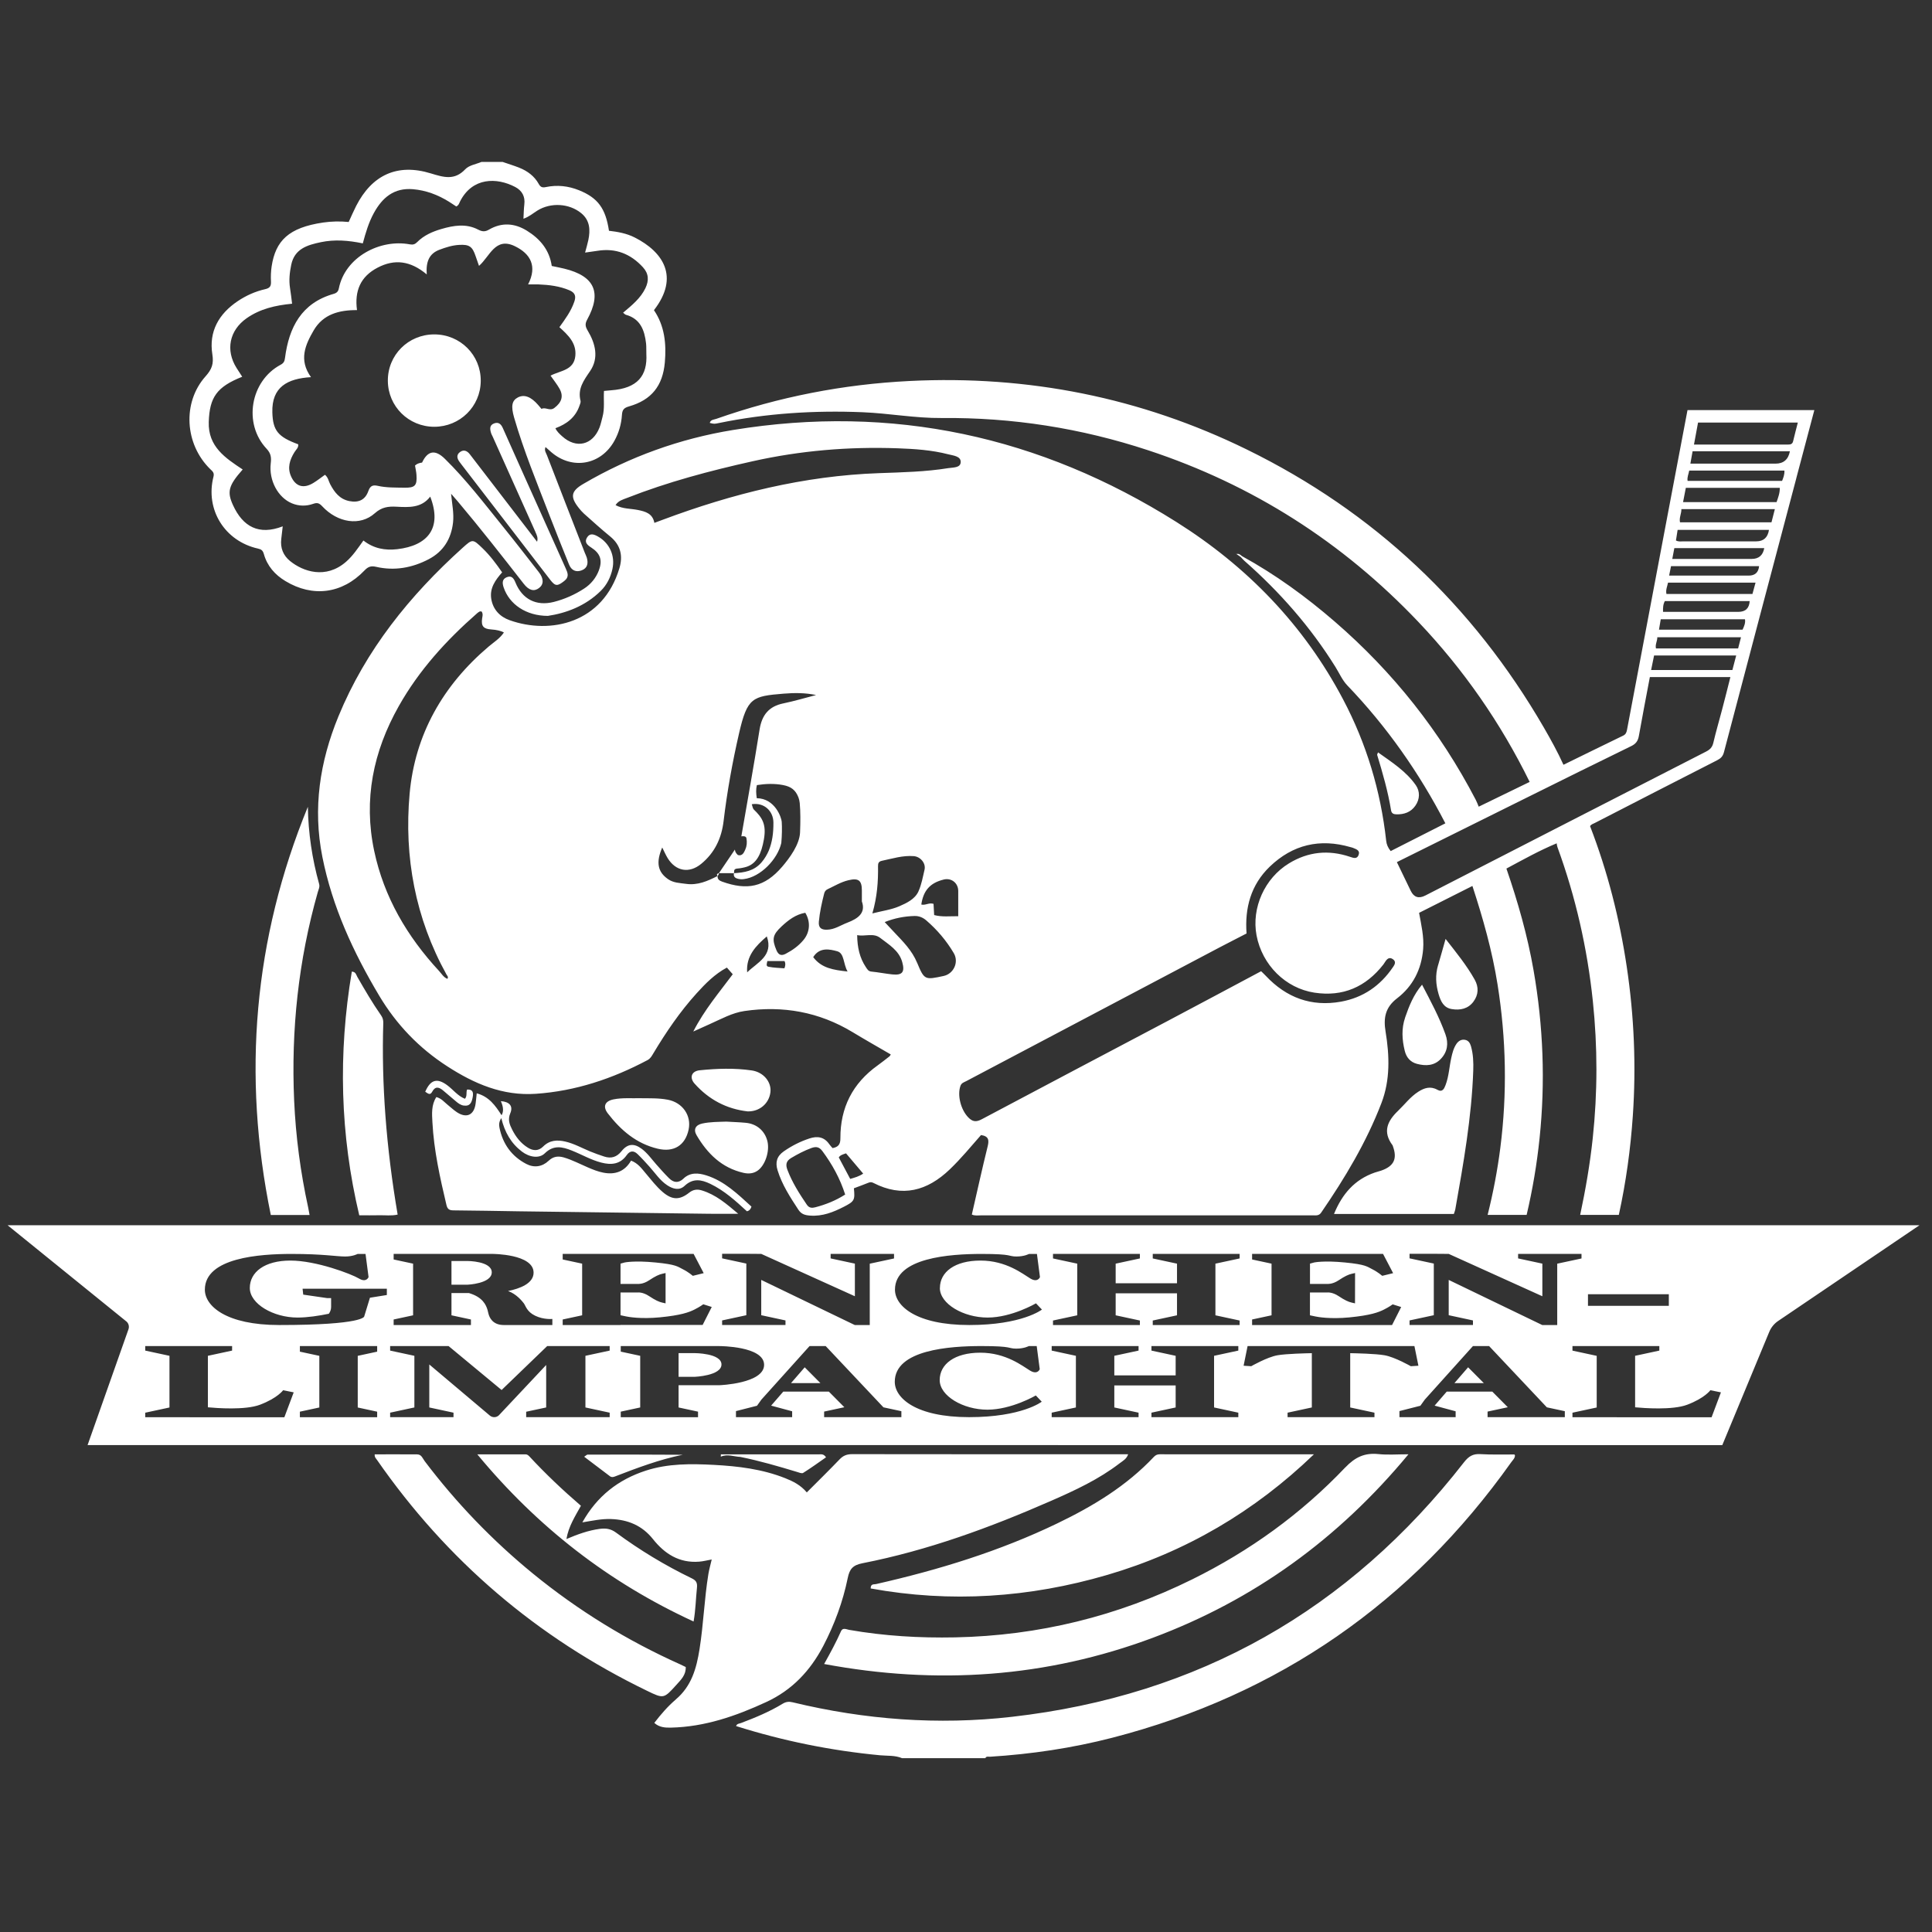 <?xml version="1.0" encoding="UTF-8"?><svg id="Calque_1" xmlns="http://www.w3.org/2000/svg" viewBox="0 0 600 600"><rect x="0" y="0" width="600" height="600" fill="#333333" stroke="none"/><defs><style>.cls-1{fill:#fff;stroke-width:0px;}</style></defs><path class="cls-1" d="M228.61,536.05c14.61,4.61,29.51,7.63,44.74,9.07,2.27.21,4.61-.03,6.8.9h25.85c.31-.68.94-.42,1.44-.45,12.83-.8,25.51-2.68,37.96-5.89,51.77-13.37,93.01-42.04,123.95-85.6.47-.66,1.18-1.25,1.13-2.14-.1-.13-.14-.24-.19-.24-3.52-.03-7.06.11-10.57-.11-2.31-.15-3.64.72-5.03,2.49-35.78,45.96-82.58,72.52-140.49,79.1-22.9,2.61-45.63.9-68.05-4.52-1.14-.28-2.07-.17-3.09.45-4.09,2.49-8.5,4.32-12.96,6-.54.21-1.23.15-1.5.93M417.76,455.75c-13.7,14.4-29.63,25.9-47.48,34.72-23.21,11.48-47.74,17.5-73.62,18.03-11.05.22-22.05-.42-32.95-2.33-.82-.15-1.99-.8-2.52.4-1.51,3.41-3.28,6.68-5.25,10.2,35.02,6.54,68.98,4.22,102.1-8.15,31.37-11.72,57.6-30.7,79.37-56.98-3.54,0-6.46.24-9.3-.06-4.29-.45-7.26.94-10.34,4.17M343.86,489.11c24.41-7.15,45.77-19.71,64.19-37.46-15.95,0-31.9,0-47.86-.01-.76,0-1.31.24-1.84.8-8.5,9.04-18.92,15.33-29.97,20.65-17.97,8.66-36.9,14.46-56.31,18.86-.66.15-1.7-.17-1.67,1.36,24.82,4.52,49.31,2.87,73.45-4.2M209.88,527.79c-2.48,2.11-4.64,4.61-6.68,7.27,1.54,1.4,3.37,1.51,5.14,1.47,10.52-.23,20.2-3.59,29.63-7.95,8.02-3.7,13.67-9.71,17.71-17.43,3.49-6.69,6.08-13.71,7.59-21.08.57-2.8,1.58-4,4.56-4.59,20.31-3.98,39.64-11.08,58.55-19.36,7.44-3.26,14.83-6.68,21.32-11.67.98-.74,2.2-1.36,2.65-2.82-28.69,0-57.19.02-85.69-.03-1.62,0-2.76.42-3.88,1.58-3.34,3.48-6.78,6.86-10.22,10.3-1.92-2.28-4.23-3.43-6.64-4.39-7.14-2.85-14.66-3.76-22.25-4.16-7.11-.37-14.23-.45-21.14,1.8-8.52,2.78-15.11,7.9-19.68,16.06,3.15-.53,5.96-1.14,8.87-1.04,5.3.18,9.72,2.02,13.07,6.24,3.65,4.59,8.18,7.47,14.31,7,1.26-.09,2.51-.43,3.93-.68-.39,1.68-.8,3.1-1.04,4.55-1.26,7.71-1.51,15.55-2.74,23.28-.96,6.03-2.49,11.51-7.39,15.65M249.42,457.43c2.44-1.53,4.77-3.22,7.11-4.85-.76-1.15-1.51-.9-2.18-.92-.19,0-.37,0-.55,0-7.95,0-15.91,0-23.86,0h-6.07c0,.24-.01.48-.01.72,2.09-.92,4.04,0,6.06.08,5.94,1.2,11.74,2.89,17.53,4.64.65.2,1.55.59,1.98.33M190.98,458.53c6.89-2.65,13.79-5.27,21.06-6.74-9.88-.07-19.73-.07-29.58-.05-.19,0-.38.23-1.04.66,2.83,2.14,5.43,4.1,8.01,6.06.52.39,1.03.27,1.55.07M186.29,474.8c-3.56.47-6.9,1.69-10.38,3.16.67-3.96,2.69-7.03,4.5-10.33-5.65-4.86-10.98-9.91-15.98-15.3-.33-.35-.68-.66-1.19-.67h-15.01c18.7,22.59,40.81,39.78,67.17,51.91.66-3.72.68-7.08,1.04-10.4.18-1.67-.25-2.35-1.66-3.03-8.26-4-16.09-8.73-23.47-14.18-1.62-1.19-3.14-1.4-5.01-1.16M129.59,451.67c-4.42-.03-8.82-.01-13.22-.01-.09.91.39,1.27.69,1.7,21.7,31.25,49.67,55.17,83.92,71.75,5.14,2.49,5.17,2.47,9.12-1.91,1.4-1.55,2.96-3.05,2.86-5.49-.57-.27-1.12-.56-1.68-.81-16.5-7.39-31.77-16.77-45.78-28.21-12.59-10.3-23.79-21.93-33.6-34.9-.63-.82-.97-2.1-2.31-2.11M152.72,395.14c0-3.53-7.58-3.53-7.58-3.53h-4.93v7.37h4.93s7.58-.31,7.58-3.84M455.93,424.63l-4.24,4.9h9.12l-4.87-4.9ZM249.91,424.63l-4.25,4.9h9.12l-4.87-4.9ZM215.67,420.22h-4.93v7.37h4.93s8.39-.31,8.39-3.84-8.39-3.53-8.39-3.53M45.1,418.04h26.98v1.4l-7.52,1.62v15.99c2.65.25,11.56.94,16.16-.79,5.45-2.05,7.21-4.51,7.21-4.51l3.28.66-2.9,7.73h-25.14s-18.07-.01-18.07-.01v-1.4l7.53-1.62v-16.05l-7.53-1.62v-1.4ZM93.13,418.04h24v1.73l-6.03,1.3v16.04l6.03,1.3v1.72h-24v-1.72l6.04-1.3v-16.04l-6.04-1.3v-1.73ZM120.13,402.18l-5.24.84-1.78,5.81s-.05,2.67-26.42,2.67c-16.46,0-23.07-5.9-23.07-10.98,0-9.97,17.12-11.1,26.93-11.1s13.99.8,16.62.8c2.45,0,3.9-.8,3.9-.8h2.45l.94,7.19s-.66,1.84-2.99.44c-2.33-1.4-13.28-5.57-21.28-5.57s-12.61,3.57-12.61,8.51,7.31,9.19,14.82,9.19c3.11,0,6.64-.55,9.72-1.18.34-.48.71-1.2.71-2.05v-2.81h-1.22l-7.44-1.08-.2-1.83h26.17v1.95ZM121.16,418.04h18.16l16.46,13.64,14.15-13.64h19.41v1.4l-7.53,1.62v16.04l7.53,1.62v1.4h-25.93v-1.69l6.21-1.33v-13.19l-14.68,15.62c-.76.74-1.97.78-2.79.11l-18.83-15.89v13.35l7.52,1.62v1.4h-19.68v-1.4l7.53-1.62v-16.04l-7.53-1.62v-1.4ZM192.67,411.5h-17.92v-1.72l6.04-1.3v-16.04l-6.04-1.3v-1.73h40.66l3.13,5.98-3.38.83s-1.36-1.18-3.05-2.02c-1.68-.84-2.03-1.5-8.58-2.13-6.56-.64-9.52,0-9.52,0l-1.3.36v6.3h5.42s1.52.17,3.46-1.12,3.08-1.8,4.1-2.03l1.01-.23v9.42s-1.03-.23-1.03-.23c-1.01-.23-2.14-.73-4.1-2.03-1.95-1.3-3.46-1.12-3.46-1.12h-5.4v7.07l1.65.35.09.02c.62.13,4.5.86,10.5.28,6.55-.64,9.02-1.57,10.71-2.41,1.68-.84,2.75-1.64,2.75-1.64l2.63.83-2.83,5.59h-20.67s-4.87,0-4.87,0ZM192.77,418.04h30.69s13.84,0,13.84,5.82-13.84,6.33-13.84,6.33h-12.72v6.91l6.04,1.3v1.72h-24v-1.72l6.04-1.3v-16.04l-6.04-1.3v-1.73ZM228.57,438.23l6.52-1.66,1.38-1.92,14.94-16.61h5.02l17.93,19.02,5.57,1.2v1.86h-23.99v-1.74l6.28-1.35-4.82-4.86h-14.14l-3.78,4.36,6.53,1.76v1.83h-17.45v-1.89ZM277.88,429.13c0-9.97,17.12-11.1,26.93-11.1s8.18.8,10.81.8c2.45,0,3.9-.8,3.9-.8h2.44l.94,7.19s-.66,1.84-2.99.44c-2.33-1.4-7.47-5.57-15.47-5.57s-12.61,3.57-12.61,8.51,7.32,9.19,14.82,9.19,15.03-4.42,15.03-4.42l1.84,1.94s-6.1,4.8-22.57,4.8-23.07-5.9-23.07-10.98M291.88,399.99c0,4.94,7.32,9.19,14.82,9.19s15.03-4.42,15.03-4.42l1.85,1.94s-6.1,4.8-22.57,4.8-23.07-5.9-23.07-10.98c0-9.97,17.12-11.1,26.93-11.1s8.18.8,10.81.8c2.45,0,3.9-.8,3.9-.8h2.45l.94,7.19s-.66,1.84-2.99.44c-2.33-1.4-7.46-5.57-15.47-5.57s-12.61,3.57-12.61,8.51M326.61,418.04h26.98v1.4l-7.53,1.62v6.08h19.05v-6.08l-7.52-1.62v-1.4h26.98v1.4l-7.53,1.62v16.04l7.53,1.62v1.4h-26.98v-1.4l7.52-1.62v-6.84h-19.05v6.84l7.53,1.62v1.4h-26.98v-1.4l7.52-1.62v-16.04l-7.52-1.62v-1.4ZM384.98,411.5h-26.98v-1.4l7.53-1.62v-6.84h-19.05v6.84l7.52,1.62v1.4h-26.98v-1.4l7.53-1.62v-16.04l-7.53-1.62v-1.41h26.98v1.41l-7.52,1.62v6.08h19.05v-6.08l-7.53-1.62v-1.41h26.98v1.41l-7.52,1.62v16.04l7.52,1.62v1.4ZM386.21,424.15l1.24-6.12h19.94s.04,0,.04,0h31.83s1.24,6.11,1.24,6.11l-2.36.15s-4.95-2.84-8.16-3.4c-2.76-.49-8.99-.62-10.66-.65v16.86l7.53,1.62v1.4h-26.98v-1.4l7.53-1.62v-16.86c-1.67.03-7.9.17-10.66.65-3.21.56-8.16,3.4-8.16,3.4l-2.36-.15ZM434.59,438.23l6.52-1.66,1.38-1.92,14.94-16.61h5.03l17.93,19.02,5.58,1.2v1.86h-23.99v-1.74l6.28-1.35-4.82-4.86h-14.14l-3.77,4.36,6.53,1.76v1.83h-17.45v-1.89ZM488.34,418.04h26.98v1.4l-7.52,1.62v15.99c2.65.25,11.56.94,16.16-.79,5.45-2.05,7.21-4.51,7.21-4.51l3.28.66-2.9,7.73h-25.14s-18.07-.01-18.07-.01v-1.4l7.53-1.62v-16.04l-7.53-1.62v-1.4ZM518.27,405.53h-25.11v-3.59h25.11v3.59ZM491.14,390.83l-7.53,1.62v19.06h-4.63l-29.07-14.02v10.96l7.53,1.62v1.41h-19.69v-1.41l7.53-1.62v-16.04l-7.53-1.62v-1.41h8.17l4,.03,29.07,13.15v-10.13l-7.53-1.62v-1.41h19.69v1.41ZM406.82,401.41v7.07l1.65.35.09.02c.61.13,4.5.86,10.49.28,6.56-.64,9.03-1.57,10.71-2.41,1.68-.84,2.75-1.64,2.75-1.64l2.64.83-2.83,5.59h-20.68s-4.86,0-4.86,0h-17.93v-1.72l6.04-1.3v-16.04l-6.04-1.3v-1.73h40.67l3.13,5.98-3.38.83s-1.36-1.18-3.04-2.02c-1.68-.84-2.03-1.5-8.58-2.13-6.55-.64-9.51,0-9.51,0l-1.31.36v6.3h5.43s1.52.17,3.46-1.12,3.08-1.8,4.09-2.03l1.02-.23-.02,9.42-1.01-.23c-1.02-.23-2.15-.73-4.1-2.03s-3.46-1.12-3.46-1.12h-5.41ZM277.64,390.83l-7.53,1.62v19.06h-4.63l-29.07-14.02v10.96l7.53,1.62v1.41h-19.68v-1.41l7.52-1.62v-16.04l-7.52-1.62v-1.41h8.16l4,.03,29.07,13.15v-10.13l-7.53-1.62v-1.41h19.69v1.41ZM171.55,411.5h-15.09c-3.48,0-4.48-2.36-4.77-3.54-.29-1.18-.63-3.56-3.42-5.26-.81-.49-1.74-.86-2.65-1.13h-5.41v6.91l6.04,1.3v1.72h-24v-1.72l6.04-1.3v-16.04l-6.04-1.3v-1.73h30.68s12.78,0,12.78,5.82c0,3.39-4.32,4.97-7.93,5.71,2.55.88,4.32,3.07,4.87,3.78.63.82.92,2.62,3.56,3.89,2.64,1.28,5.33,1,5.33,1v1.88ZM39.2,410.34c.73.59,1.01,1.58.7,2.47l-12.7,35.97,507.67.02,14.6-35.2c.57-1.36,1.52-2.53,2.75-3.36l43.89-29.73H2.36l36.83,29.83ZM432.56,355.92c1.45,3.92.36,6.24-3.61,7.62-.66.23-1.35.38-2.01.61-6.24,2.17-10.1,6.63-12.65,12.85h37.22c.15-.49.37-.99.46-1.51,2.53-14.24,5.05-28.48,5.56-42.98.09-2.57,0-5.17-.73-7.67-.28-.94-.79-1.74-1.86-1.92-1.13-.19-2,.37-2.61,1.24-.9,1.31-1.28,2.83-1.62,4.36-.63,2.81-.74,5.74-1.78,8.46-.43,1.12-.96,2.33-2.53,1.46-2.15-1.21-4.08-.59-5.94.61-2.47,1.58-4.21,3.94-6.29,5.93-3.36,3.22-4.82,6.55-1.69,10.71.05.06.05.14.08.22M436.39,315.97c-1.2,3.45-.98,6.93-.13,10.38.49,2.01,1.71,3.5,3.82,4.05,2.72.7,5.34.61,7.39-1.56,2.07-2.18,2.43-4.81,1.43-7.61-1.9-5.31-4.56-10.25-7.27-15.43-2.66,3.15-4.02,6.63-5.25,10.17M446.6,299.77c-.9,3.03-.7,5.99.18,9,.66,2.22,1.57,4.2,4.08,4.61,2.59.43,5.07-.06,6.74-2.32,1.58-2.14,1.68-4.51.37-6.84-2.49-4.44-5.69-8.37-9.03-12.63-.84,2.95-1.56,5.57-2.33,8.18M212.3,366c-1.62,1.53-3.11,1.3-4.52-.09-1.39-1.37-2.68-2.85-3.98-4.31-1.45-1.64-2.7-3.46-4.47-4.79-2.41-1.82-4.43-1.66-6.31.7-1.48,1.85-3.22,2.37-5.39,1.66-1.48-.49-2.95-1-4.4-1.6-2.52-1.05-4.92-2.4-7.6-3.03-2.56-.61-4.95-.48-6.97,1.54-1.43,1.42-3.06,1.36-4.71.35-2.21-1.36-3.74-3.34-4.88-5.59-.8-1.58-1.44-3.11-.6-5.1.96-2.27-.26-3.58-2.93-3.77q1.24,2.75.22,4.37c-1.9-2.96-3.88-5.79-7.71-6.8-.13,1.23-.21,2.23-.35,3.22-.48,3.54-2.81,4.62-5.82,2.64-1.04-.69-1.94-1.57-2.93-2.35-1.02-.82-1.85-1.92-3.44-2.35-1.59,2.45-1.37,5.2-1.22,7.87.46,8.7,2.35,17.17,4.35,25.62.32,1.36.92,1.7,2.23,1.7,6.74.04,13.47.2,20.19.29,19.72.27,39.44.53,59.17.77,2.85.04,5.69,0,9.03,0-3.69-3.13-6.98-5.94-11.28-7.25-1.46-.45-2.71-.29-3.95.69-2.96,2.35-5.27,2.3-8.17-.15-2.04-1.73-3.64-3.86-5.37-5.9-1.23-1.46-2.36-3.08-4.51-3.9-1.96,3.38-4.92,4.46-8.61,3.74-1.71-.33-3.29-.98-4.87-1.66-2.44-1.05-4.79-2.29-7.35-3.05-1.78-.52-3.3-.37-4.75,1-2.03,1.92-4.55,2.26-6.96,1-4.55-2.37-7.32-6.22-8.33-11.27-.17-.87-.18-1.8.57-2.96,1.06,4.4,3.04,7.82,6.37,10.37,2.35,1.8,5.4,2.27,7.13.57,2.73-2.68,5.47-2.04,8.42-.86,3.05,1.21,5.89,2.89,9.1,3.72,3.12.82,5.9.57,7.93-2.31.98-1.4,2.17-1.47,3.36-.33,1.29,1.25,2.5,2.58,3.7,3.92,1.78,1.97,3.23,4.25,5.49,5.75,1.76,1.17,3.78,1.76,5.42.21,2.61-2.45,5.21-1.96,7.98-.63,4.36,2.09,7.89,5.31,11.39,8.53.7-.18,1.12-.58,1.4-1.46-4.29-3.92-8.4-7.93-14.03-9.7-2.47-.78-4.99-.98-7.06.98M213.86,350.79c.92-4.38-1.92-8.4-6.46-9.26-2.87-.55-5.76-.43-8.64-.47-2.73.06-5.48-.18-8.18.35-2.73.54-3.46,2.22-1.82,4.36,4.04,5.24,8.86,9.4,15.54,10.98,4.92,1.16,8.5-.98,9.56-5.95M144.03,343.34c2.01.29,2.49-1.04,2.78-2.67.27-1.53-.06-2.39-1.75-2.3-.39.95.11,1.97-.67,2.87-2.25-.9-3.66-2.85-5.51-4.22-3.11-2.3-5.18-1.76-6.82,2.03.82.51,1.5,1.25,2.17-.02.96-1.8,2.16-1.41,3.42-.34,1.31,1.12,2.63,2.23,3.94,3.34.72.62,1.51,1.19,2.45,1.32M230.88,364.23c1.5.35,2.96.27,4.28-.59,2.43-1.57,3.95-6.07,3.16-9.26-.8-3.19-3.3-5.35-6.67-5.68-2.02-.19-4.05-.25-6.08-.37-2.51.09-5.02.06-7.47.59-2.09.45-2.83,1.84-1.76,3.65,3.35,5.7,7.8,10.12,14.53,11.66M215.71,336.53c4.42,4.97,9.97,7.88,16.46,8.62,3.7.11,6.68-2.45,7.09-5.96.37-3.12-2.09-6.22-5.81-6.76-5.35-.78-10.75-.59-16.12-.05-2.55.25-3.32,2.23-1.62,4.16M123.49,377.18q-5.33-31.25-4.46-59.45c.03-.92-.17-1.66-.68-2.39-2.69-3.86-5.06-7.91-7.39-11.98-.36-.63-.45-1.56-1.7-1.62-4.28,25.44-3.65,50.6,2.31,75.68,2.25,0,4.2.04,6.15-.01,1.92-.05,3.86.24,5.77-.21M91.35,341.8c-.98-21.97,1.33-43.58,7.35-64.77.23-.8.67-1.58.41-2.5-2.18-7.83-3.37-15.81-3.5-23.97-16.85,41.08-20.41,83.33-11.51,126.77h12.04c-.17-.94-.28-1.63-.43-2.31-2.39-10.95-3.86-22.03-4.36-33.22M200.46,89.46c-1.54,3.2-4.22,5.35-6.95,7.65.39.3.59.57.85.64,4.53,1.25,5.81,4.81,6.28,8.9.13,1.08.03,2.19.09,3.28.36,6.67-2.65,10.7-10.99,11.28-.68.05-1.38.13-2.17.2-.17,2.73.26,5.41-.44,8-.31,1.12-.53,2.29-.95,3.37-2.14,5.47-7.25,6.66-11.6,2.71-.8-.73-1.64-1.46-2.09-2.5,3.44-1.28,6.19-3.31,7.45-6.93.17-.51.47-1.12.35-1.58-.95-3.75.97-6.3,2.97-9.24,2.77-4.06,1.68-8.54-.76-12.59-.7-1.18-.89-2.03-.17-3.35,4.65-8.45,2.33-13.56-7.06-15.86-1.28-.31-2.58-.56-3.92-.84-.72-4.99-3.63-8.42-7.71-10.95-3.82-2.37-7.81-2.65-11.77-.35-1.23.72-2.11.66-3.39,0-3.72-1.94-7.61-1.3-11.42-.18-2.79.82-5.44,1.97-7.53,4.09-.64.64-1.25.86-2.27.67-9.22-1.72-20.07,3.91-22.03,13.68-.19.95-.64,1.42-1.62,1.7-9.98,2.85-13.87,10.39-15.1,19.89-.13,1.06-.41,1.62-1.37,2.13-9.4,5.03-11.68,18.29-4.36,26.07,1.4,1.48,1.51,2.79,1.3,4.55-.62,5.29,2.25,10.62,6.57,12.41,2.19.91,4.46.92,6.64.15,1.24-.44,1.88-.2,2.77.76,4.77,5.14,11.78,6.26,16.34,2.17,2.15-1.92,4.18-2.16,6.7-2.03,3.84.2,7.77.45,10.51-3.13-.27-.86-.59-1.72-.9-2.57.32.86.63,1.71.9,2.57,3.78,9.79-.78,15.21-10.21,16.32-3.76.44-7.33-.17-10.54-2.69-1.74,2.42-3.26,4.74-5.39,6.6-6.3,5.49-13.36,3.04-17.38-.22-2.13-1.72-3.09-4.08-2.74-6.88.15-1.16.27-2.31.45-3.9-7.4,2.85-12.37.14-15.45-6.6-1.91-4.18-1.36-6.11,3.02-11.06-5.39-3.56-10.79-7.11-10.54-14.76.25-7.68,2.5-10.9,10.39-14.04-.6-.93-1.18-1.83-1.76-2.73-3.48-5.53-2.23-11.68,3.15-15.45,4.16-2.91,8.92-4,14.1-4.5-.21-1.67-.38-3.26-.64-4.85-.39-2.44-.12-4.84.37-7.23,1.02-4.99,5.04-6.16,9.2-7.03,4.28-.9,8.56-.56,13.03.37.87-3.24,1.81-6.45,3.42-9.4,2.64-4.83,6.29-7.93,12.19-7.42,4.06.35,7.74,1.76,11.17,3.89.78.49,1.54,1.01,2.25,1.47.77-.37.91-1.04,1.18-1.58,3.81-7.49,11.36-7.49,17.1-4.48,2.1,1.1,3.17,2.93,2.85,5.44-.17,1.39-.18,2.8-.27,4.43,1.76-.61,2.98-1.7,4.33-2.54,4.13-2.57,9.87-2.26,13.62.82,2.72,2.23,2.85,5.21,2.2,8.35-.25,1.21-.62,2.4-1.01,3.88,1.45-.21,2.65-.36,3.85-.55,5.65-.92,10.29.94,14.1,5.09,1.82,1.97,1.93,4.13.79,6.5M203.09,96.33c8.05-10.39,2.79-18.13-5.96-22.57-2.51-1.28-5.28-1.78-8.01-2.09-1.04-6.98-3.48-10.23-9.26-12.57-3.35-1.36-6.81-1.74-10.34-1-1.1.23-1.66.03-2.22-.99-1.34-2.41-3.48-4-6.01-5.01-1.7-.68-3.46-1.21-5.19-1.81h-6.58c-1.7.72-3.84,1.02-5,2.25-3.37,3.57-6.69,2.54-10.72,1.31-10.39-3.19-18.26.46-23.2,10.12-.81,1.59-1.51,3.24-2.31,4.97-2.65-.26-5.31-.21-7.93.17-10.75,1.58-14.78,5.67-16,13.62-.23,1.54-.29,3.13-.21,4.68.07,1.39-.28,2.05-1.77,2.39-3.06.69-5.93,1.97-8.54,3.72-5.89,3.95-9.02,9.42-7.89,16.55.46,2.92-.15,4.6-2.09,6.78-7.3,8.15-6.49,21.12,1.44,28.85.66.64,1.32,1.09,1,2.33-2.61,10.21,3.47,20.03,13.82,22.34,1.08.24,1.51.61,1.82,1.68,1.04,3.71,3.42,6.44,6.7,8.41,8.48,5.13,17.63,3.94,24.53-3.27,1.08-1.14,1.96-1.54,3.61-1.16,5.71,1.32,11.23.33,16.36-2.36,4.53-2.37,6.99-6.29,7.56-11.43.31-2.84-.3-5.6-.61-8.9.91,1.04,1.48,1.68,2.02,2.32,7.06,8.38,13.81,17,20.54,25.64,1.6,2.07,3.21,2.49,4.75,1.32,1.5-1.13,1.52-2.91-.07-4.94-3.7-4.75-7.39-9.51-11.18-14.2-5.8-7.17-11.4-14.53-18.01-21.01-3.01-2.95-5.33-2.51-7.06,1.19-.85.11-1.62.36-2.19.92.17,1.06.39,1.97.45,2.9.23,3.32-.44,4.05-3.81,3.98-2.73-.05-5.49.03-8.18-.57-1.49-.33-2.35-.1-2.95,1.59-.98,2.8-3.05,3.72-5.96,3.13-2.97-.61-4.59-2.75-5.9-5.24-.5-.94-.61-2.09-1.62-2.92-1.21.86-2.36,1.78-3.61,2.54-3.04,1.85-5.49,1.14-6.91-2.03-1.22-2.71-.41-5.19,1.06-7.55.47-.76,1.31-1.38,1.15-2.43-6.31-2.31-7.87-4.29-8.03-9.9-.23-7.93,4.73-10.51,12-10.95-3.89-5.4-1.74-10.09.86-14.56,2.92-4.98,7.86-6.3,13.43-6.26-.8-5.94,1.06-10.41,6.4-13.19,5.27-2.75,10.18-2.15,15.26,2.1-.29-3.96.76-6.44,3.92-7.65,1.99-.75,4-1.39,6.11-1.51,3.21-.19,4.15.5,5.16,3.52.32.94.65,1.88,1.04,2.99,3.37-2.91,5.03-9.1,11.18-6.09,4.83,2.36,6.96,6.18,4.07,11.85,1.39,0,2.31-.03,3.24,0,3.29.13,6.53.52,9.61,1.83,1.7.73,2.11,1.78,1.5,3.53-1,2.93-2.79,5.37-4.63,7.92,2.69,2.46,5.33,4.89,4.95,8.9-.43,4.55-4.69,4.56-7.7,6.15,1,1.44,1.99,2.66,2.75,4,1.4,2.43.64,4.37-1.58,6.04-1.44,1.08-2.71-.39-3.98.29-.35-.41-.7-.82-1.06-1.24-2.23-2.57-4.32-3.34-6.28-2.32-1.84.96-2.2,2.67-1.16,6.27,2.98,10.29,7.06,20.18,10.91,30.16,1.99,5.17,4.07,10.31,6.14,15.45.73,1.83,2.16,2.51,3.98,1.8,1.78-.7,2.03-2.22,1.54-3.91-.15-.52-.42-1-.62-1.52-3.94-10.11-7.88-20.23-11.78-30.35-.27-.7-.88-1.43-.42-2.49.67.6,1.24,1.12,1.83,1.62,6.5,5.55,15.39,3.95,19.55-3.54,1.39-2.5,2.17-5.22,2.35-8.05.1-1.6.61-2.2,2.18-2.65,7-2,10.49-6.38,11.14-13.64.51-5.79-.05-11.38-3.4-16.28M186.02,177.05c-.9,2.4-2.47,4.35-4.63,5.75-2.89,1.88-6.05,3.28-9.38,4.13-5.48,1.4-9.81-.84-11.92-6-.55-1.36-1.24-2.29-2.74-1.66-1.46.61-1.38,1.86-.93,3.18,1.76,5.19,6.91,8.81,13.72,8.82,5.52-.82,11.6-2.98,16.46-7.79,1.86-1.84,3.02-4.16,3.59-6.74.92-4.13-.88-8.11-4.54-10.15-1.19-.66-2.4-1.11-3.3.27-.99,1.53.04,2.39,1.27,3.19,2.81,1.81,3.54,3.93,2.38,7.02M166.27,165.2c.41.92.9,1.84.52,3.04-3.7-4.81-7.35-9.56-11-14.31-3.29-4.28-6.59-8.55-9.87-12.84-.82-1.07-1.86-1.56-3.03-.73-1.2.85-1,1.99-.19,3.07.14.19.28.38.42.57,9.25,12.03,18.51,24.05,27.76,36.07,1.6,2.08,2.25,1.99,4.34.37,1.65-1.28,1.08-2.53.47-3.91-4.6-10.25-9.2-20.5-13.8-30.75-1.92-4.27-3.84-8.54-5.73-12.83-.55-1.24-1.32-1.97-2.71-1.46-1.48.55-1.31,1.76-.96,2.94.13.45.39.86.57,1.28,4.41,9.83,8.81,19.66,13.22,29.48M149.3,118.32c.07-8.03-6.34-14.46-14.42-14.47-8.09,0-14.5,6.41-14.43,14.45.06,7.92,6.46,14.24,14.42,14.24s14.37-6.29,14.43-14.22M383.91,172.07s.05,0,.07-.01c0,0-.02-.01-.03-.02-.05-.09-.1-.19-.09-.17,0-.02.02.09.05.2,0,0,0,0,.01-.01h-.02ZM558.33,131.23c-.5,1.95-1,3.86-1.46,5.79-.21.87-.76,1.05-1.56,1.04-9.61-.01-19.22,0-29.23,0,.45-2.44.84-4.57,1.26-6.82h30.99ZM525.65,140.15h30.22q-.74,3.84-4.47,3.84h-26.44c.25-1.4.47-2.57.69-3.84M524.59,146.15h29.58c.05,1.29-.34,2.21-.73,3.2h-29.34c-.2-1.2.33-2.15.5-3.2M552.73,151.51c.03,1.63-.51,3-1,4.42h-29.04c.3-1.53.58-2.95.86-4.42h29.18ZM522.17,158.11h29.03c-.36,1.39-.7,2.73-1.05,4.1h-28.41c-.31-1.47.46-2.68.43-4.1M521,164.56h28.37q-.55,3.56-3.94,3.56c-7.51,0-15.03,0-22.54,0-.76,0-1.56.19-2.41-.27.16-1.03.33-2.09.52-3.28M519.99,170.22h27.92q-.61,3.36-3.92,3.36h-24.65c.25-1.32.44-2.29.64-3.36M518.94,175.82h27.36q-.28,2.94-3.24,2.94h-24.7c.23-1.14.39-1.97.59-2.94M518.02,180.94h27.18c-.34,1.23-.64,2.33-.96,3.52h-26.71c-.28-1.28.26-2.35.49-3.52M517.03,186.67h26.35q-.2,3.35-3.52,3.35c-7.73,0-15.47,0-23.39,0-.03-1.3,0-2.31.57-3.36M515.76,192.32h26.16c.19,1.16-.26,2.19-.76,3.24h-25.95c.21-1.22.37-2.13.55-3.24M514.69,197.91h25.99c-.33,1.28-.6,2.32-.89,3.46h-25.52c-.29-1.24.43-2.23.42-3.46M513.7,203.57h25.49c-.41,1.56-.78,3.03-1.18,4.51h-25.24c.35-1.7.63-3.06.92-4.51M512.38,210.27h25.01c-.88,3.48-1.72,6.86-2.61,10.22-.88,3.4-1.9,6.77-2.69,10.19-.32,1.38-1.02,2.09-2.23,2.72-29.08,14.88-58.15,29.8-87.21,44.71q-3.09,1.58-4.55-1.49c-1.38-2.89-2.78-5.76-4.29-8.88,13.56-6.74,26.99-13.42,40.42-20.07,10.79-5.35,21.56-10.7,32.38-15.97,1.44-.7,2.08-1.61,2.35-3.13,1.08-6.08,2.25-12.14,3.42-18.31M432.58,300.37c-3.91,5.78-9.27,9.47-16.14,10.71-9.2,1.64-16.94-1.23-23.31-8-.47-.51-.99-.97-1.48-1.46-9.65,5.14-19.28,10.3-28.95,15.41-19.26,10.19-38.56,20.32-57.8,30.56-1.76.94-2.88.8-4.23-.61-2.29-2.39-3.44-6.87-2.38-9.79.33-.88,1.09-1.08,1.76-1.42,26.18-13.83,52.36-27.66,78.56-41.47,2.83-1.49,5.69-2.93,8.52-4.4-.59-7.95,1.35-15.11,7.2-20.75,7.12-6.85,15.57-8.84,25.1-6.06.23.07.47.1.68.19.98.43,2.34.74,1.83,2.2-.49,1.41-1.63.97-2.75.59-6.6-2.21-12.92-1.59-18.89,2.06-7.54,4.59-11.68,13.81-10.07,22.36,1.74,9.18,8.99,16.42,17.99,17.79,8.84,1.34,15.93-1.76,21.4-8.75.19-.25.35-.51.52-.78.6-.96,1.34-1.66,2.47-.84,1.04.75.55,1.64-.01,2.45M298.35,143.53c-.05,1.8-2.37,1.62-3.82,1.85-7.13,1.15-14.34,1.3-21.52,1.56-23.31.82-45.55,6.38-67.26,14.5-.8.3-1.6.59-2.53.94-.54-2.91-2.75-3.53-5.15-4.01-2.25-.45-4.66-.29-6.9-1.5.87-1.4,2.29-1.73,3.53-2.22,12.67-4.98,25.79-8.45,39.07-11.41,14.83-3.31,29.82-4.56,44.97-4.02,5.31.19,10.64.54,15.81,1.88,1.5.39,3.87.55,3.81,2.43M205.65,263.18c.59,1.16,1.08,2.31,1.72,3.36,2.53,4.06,6.67,4.79,10.39,1.74,4.17-3.42,6.32-7.91,6.96-13.3,1.09-9.15,2.73-18.23,4.79-27.2,2.57-11.19,4.16-11.56,13.88-12.36,3.32-.27,6.68-.29,10.05.43-3.38.87-6.74,1.89-10.15,2.59-4.52.92-6.67,3.62-7.39,8.09-1.76,11.1-3.76,22.15-5.67,33.21.52-.09,1.44-.13,1.58.56.25,1.29.11,2.53-.35,3.53-.35.74-.83,2.17-2.33,1.69-.59-.59-.85-1.01-.9-1.68-1.64,2.42-3.28,4.85-4.92,7.27-.44.18-.89.36-.5.96-3.07,1.56-6.16,2.93-9.75,2.42-1.93-.27-3.92-.29-5.59-1.46-3.24-2.25-3.8-5.23-1.8-9.85M222.85,272.06c.32-.35.29-.41.36-.66.03-.07.07-.15.09-.24h0s.01-.04.03-.07c-.02.03-.04.05-.06.07h0l.07-.07s-.01.05-.02.07c1.54,0,3.09.01,4.63.02h0c.09-.74-.19-1.38,1.2-1.46.62-.03,2.01-.29,2.77-.55,3.1-1.04,4.54-4.07,5.31-8.47.84-4.76-.55-6.81-3.12-9.29-.37-.36-.42-1.06-.64-1.65,3.82-.62,6.7,2.11,6.72,5.7.02,3.3-.36,6.04-1.43,8.68-.51,1.19-1.26,2.51-2.23,3.64-2.35,2.75-5.37,3.19-8.6,3.4h0c-.23,1.15.47,1.55,1.3,1.75.59.14,1.2.16,1.8.08,5.15-.65,10.45-6.12,11.61-11.22.21-2.23.25-4.89.13-6.6-.09-1.29-2.08-7.23-7.75-7.3-.22-1.5-.29-2.73.03-4.07,2.73-.43,5.43-.53,8.14-.01,2.47.47,3.88,1.52,4.77,3.83.21.56.34,1.14.4,1.74.25,2.71.23,5.83.1,9.14-.15,3.76-3.26,7.97-5.54,10.63-5.48,6.4-10.89,7.43-18.66,4.65-.89-.32-1.47-.74-1.41-1.74M232.04,301.97c-.4-5.06,2.71-8.25,6.1-11.16,2.15,6.03-2.98,8.09-6.1,11.16M238.31,298.47h5.34c.34.72.3,1.36-.04,2.25-1.64-.14-3.33-.15-4.96-.49-.9-.18-.45-1.08-.34-1.77M244.05,296.19c-1.38.72-2.27.45-2.92-1.09-1.46-3.47-1.18-4.8,1.61-7.41,2.14-1.99,4.4-3.71,7.35-4.22,1.72,2.83,1.42,6.08-.55,8.44-1.54,1.86-3.41,3.18-5.5,4.28M252.55,297.25c1.96-3.19,5.17-2.46,7.48-1.82,2.23.63,1.81,3.9,3.19,6.28-4.38-.48-8.09-1.02-10.67-4.46M263.16,286.54c-2.1.8-3.98,2.15-6.35,2.19-1.72.04-2.67-.57-2.51-2.47.27-2.97.91-5.85,1.64-8.72.15-.63.46-1.1,1.1-1.4,2.11-.99,4.12-2.22,6.42-2.77,3.15-.76,4.2.03,4.2,3.16v3.41c1.27,3.54-1.12,5.31-4.5,6.6M266.2,290.41c2.51.5,5.03-.79,7.18.88,2.69,2.09,5.79,3.86,6.81,7.47.88,3.12.05,4.18-3.09,3.85-2.17-.23-4.33-.67-6.5-.88-.97-.1-1.26-.74-1.7-1.38-1.93-2.89-2.65-6.12-2.7-9.93M284.82,299.01c-1.58-3.84-4.36-6.58-7.08-9.46-.96-1.01-1.92-2.03-2.99-3.19,3.1-1.24,6.13-1.8,9.24-1.89,1.36-.04,2.61.45,3.66,1.36,3.4,2.93,6.28,6.32,8.56,10.19,1.64,2.79-.04,6.41-3.17,7.08-5.76,1.23-5.98,1.32-8.21-4.09M285.23,276.85c-1.12,2.42-3.66,3.6-5.95,4.6-2.44,1.06-5.2,1.42-8.36,2.22,1.5-5.18,1.83-9.91,1.76-14.68-.01-.84.15-1.44,1.19-1.66,3.27-.68,6.48-1.72,9.91-1.45,2.05.16,3.82,2.19,3.34,4.23-.54,2.27-.93,4.64-1.9,6.74M293.06,273.15c2.4-.6,4.53,1.08,4.53,3.56,0,2.56,0,5.12,0,7.83-2.65-.03-5.04.29-7.48-.36-.07-1.23-.13-2.38-.19-3.48-1.38-.47-2.55.55-3.8.21.65-4.38,2.73-6.71,6.93-7.75M156.49,196.42c-1.24,1.87-3.12,3.01-4.74,4.38-14.18,12.02-22.89,27.31-24.54,45.71-1.76,19.63,1.77,38.61,11.44,56.12.21.38.68.7.31,1.36-1.22-.45-1.82-1.6-2.62-2.46-9.89-10.69-17.09-22.9-20.13-37.26-3.38-15.94-.31-30.88,7.61-44.93,6.29-11.18,14.79-20.51,24.38-28.91.23-.2.49-.38.76-.52.12-.07.31-.01.61-.01.5.77.27,1.45.16,2.14-.35,2.4.39,3.28,2.83,3.44q2.52.17,3.94.94M268.07,364.47c-1.29.9-2.63,1.24-4.03,1.65-1.19-2.25-2.36-4.44-3.55-6.68.5-.76,1.32-.93,2.25-1.26,1.74,2.06,3.5,4.13,5.33,6.29M262.47,370.98c-3.04,1.94-6.08,3.11-9.25,3.95-1,.26-1.91.29-2.65-.8-2.32-3.42-4.54-6.9-6.02-10.8-.61-1.58-.45-2.76,1.16-3.71,2.02-1.2,4.06-2.28,6.28-3.09,1.48-.54,2.45-.34,3.41.95,3.04,4.1,5.47,8.48,7.08,13.5M557.87,148.46c1.86-7,3.71-13.98,5.59-21.1h-39.39c-2.05,10.85-4.1,21.58-6.13,32.32-4.23,22.33-8.46,44.65-12.66,66.99-.16.84-.4,1.41-1.22,1.8-6.18,2.99-12.34,6.02-18.51,9.04-1.81-3.99-3.93-7.82-6.12-11.61-22.05-38.02-52.69-66.93-92.17-86.28-33.03-16.19-68.02-23.12-104.77-21.3-20.61,1.02-40.63,4.93-60.08,11.77-.72.25-1.7.21-1.99,1.25,1.39.35,1.39.33,2.88.03,14.72-3.02,29.58-3.96,44.58-3.35,8.21.33,16.31,1.87,24.56,1.8,21.92-.21,43.32,3.15,64.14,10.02,32.44,10.7,60.37,28.53,83.89,53.28,14.06,14.8,25.58,31.38,34.58,49.71-5.27,2.57-10.55,5.13-15.82,7.69-.3-.71-.56-1.44-.92-2.13-11.05-21.25-25.68-39.69-43.79-55.35-8.94-7.73-18.47-14.66-28.85-20.35-.48-.45-.98-.82-1.68-.63.45.31.9.63,1.36.94.37.39.7.82,1.11,1.17,10.98,9.66,20.54,20.53,28.28,32.97,1.2,1.92,2.13,4.1,3.66,5.7,12.27,12.79,22.34,27.12,30.47,42.85-5.68,2.88-11.36,5.77-16.98,8.62-.89-1.12-1.27-2.06-1.4-3.22-1.71-15.46-6.11-30.11-13.37-43.87-12.19-23.13-29.83-41.3-51.8-55.13-42.28-26.62-88.19-36.64-137.7-28.55-16.46,2.69-32.02,8.28-46.47,16.74-3.84,2.24-4.14,4.02-1.4,7.47.49.61,1,1.22,1.58,1.74,2.69,2.39,5.35,4.82,8.14,7.09,3.28,2.67,4.04,6.02,2.89,9.88-5.09,17.09-21.42,20.68-34.11,16.14-2.99-1.06-5.16-3.31-5.69-6.64-.52-3.32,1.26-5.81,3.38-8.21-1.84-2.67-3.75-5.23-6.07-7.47-3.03-2.92-3.11-2.94-6.16-.19-16.46,14.84-30.12,31.73-38.63,52.44-5.77,14.07-7.97,28.48-4.97,43.57,3.1,15.55,9.6,29.62,17.66,43.13,5.38,9,12.37,16.26,21.13,21.92,8.36,5.41,17.22,9.24,27.48,8.54,12.37-.84,23.83-4.69,34.72-10.47.9-.48,1.32-1.29,1.8-2.09,3.95-6.59,8.26-12.93,13.42-18.63,2.77-3.06,5.66-6,9.42-8.01.67.76,1.22,1.4,1.82,2.07-4.22,5.68-8.78,10.99-12.26,17.79,2.11-.95,3.64-1.66,5.19-2.34,3.49-1.55,6.9-3.48,10.71-4.03,11.92-1.73,23.16.27,33.56,6.55,3.92,2.37,7.91,4.63,11.88,6.94-.21.33-.27.48-.38.57-1.24.96-2.46,1.94-3.73,2.85-7.75,5.55-11.59,13.13-11.54,22.63.01,1.86-.64,2.71-2.43,3.03-.34-.39-.72-.77-1.02-1.21-1.59-2.29-3.7-2.6-6.2-1.77-2.84.94-5.46,2.27-7.92,3.98-2.18,1.52-2.71,3.42-1.93,5.92,1.39,4.46,3.89,8.31,6.42,12.17.92,1.42,2.03,1.75,3.66,1.87,3.86.29,7.21-1.06,10.5-2.74,3.29-1.68,3.48-2.09,3.11-5.74,1.5-.57,3.03-1.11,4.54-1.73.56-.23.98-.21,1.53.07,8.97,4.6,16.72,2.49,23.72-4.22,3.5-3.36,6.57-7.09,9.69-10.65,2.35.34,2.56,1.53,2.07,3.5-1.74,7.04-3.29,14.12-4.92,21.19,1,.44,1.95.25,2.88.25,25.53.01,51.05.01,76.58,0,8.85,0,17.69,0,26.54,0,.91,0,1.8.15,2.48-.84,7.37-10.72,14.04-21.84,18.72-34.02,2.77-7.21,2.52-14.74,1.29-22.23-.69-4.16-.13-7.48,3.57-10.31,4.91-3.76,7.58-8.98,8.1-15.29.31-3.81-.57-7.43-1.26-11.26,5.56-2.8,11.06-5.57,16.56-8.35,3.28,10.03,6.15,20.16,7.81,30.61,2.69,16.86,3.02,33.76.86,50.71-.89,6.97-2.2,13.86-3.94,20.83h12.11c1.86-7.9,3.19-15.81,4.02-23.82,1.82-17.45,1.15-34.8-1.86-52.09-1.88-10.81-4.88-21.29-8.44-31.64,5.13-2.75,10.22-5.6,15.61-7.84.07.39.09.78.23,1.15,5.66,15.48,9.28,31.43,11,47.82,1.49,14.2,1.49,28.4-.03,42.61-.85,7.99-2.21,15.89-3.9,23.81h12c2.25-10.25,3.64-20.46,4.35-30.77,1.06-15.5.41-30.95-1.89-46.31-2.23-14.95-5.94-29.53-11.39-43.65.35-.57.98-.73,1.53-1.01,12.64-6.5,25.28-13.01,37.95-19.46,1.12-.58,1.76-1.2,2.1-2.5,7.46-28.38,14.97-56.74,22.48-85.1M427.96,233.65c-.18.52-.31.68-.27.79,1.71,5.66,3.36,11.33,4.31,17.18.15.96.74,1.26,1.64,1.28,2.41.06,4.49-.65,5.9-2.66,1.46-2.06,1.48-4.5.15-6.4-3.01-4.32-7.43-7.11-11.74-10.19"/></svg>